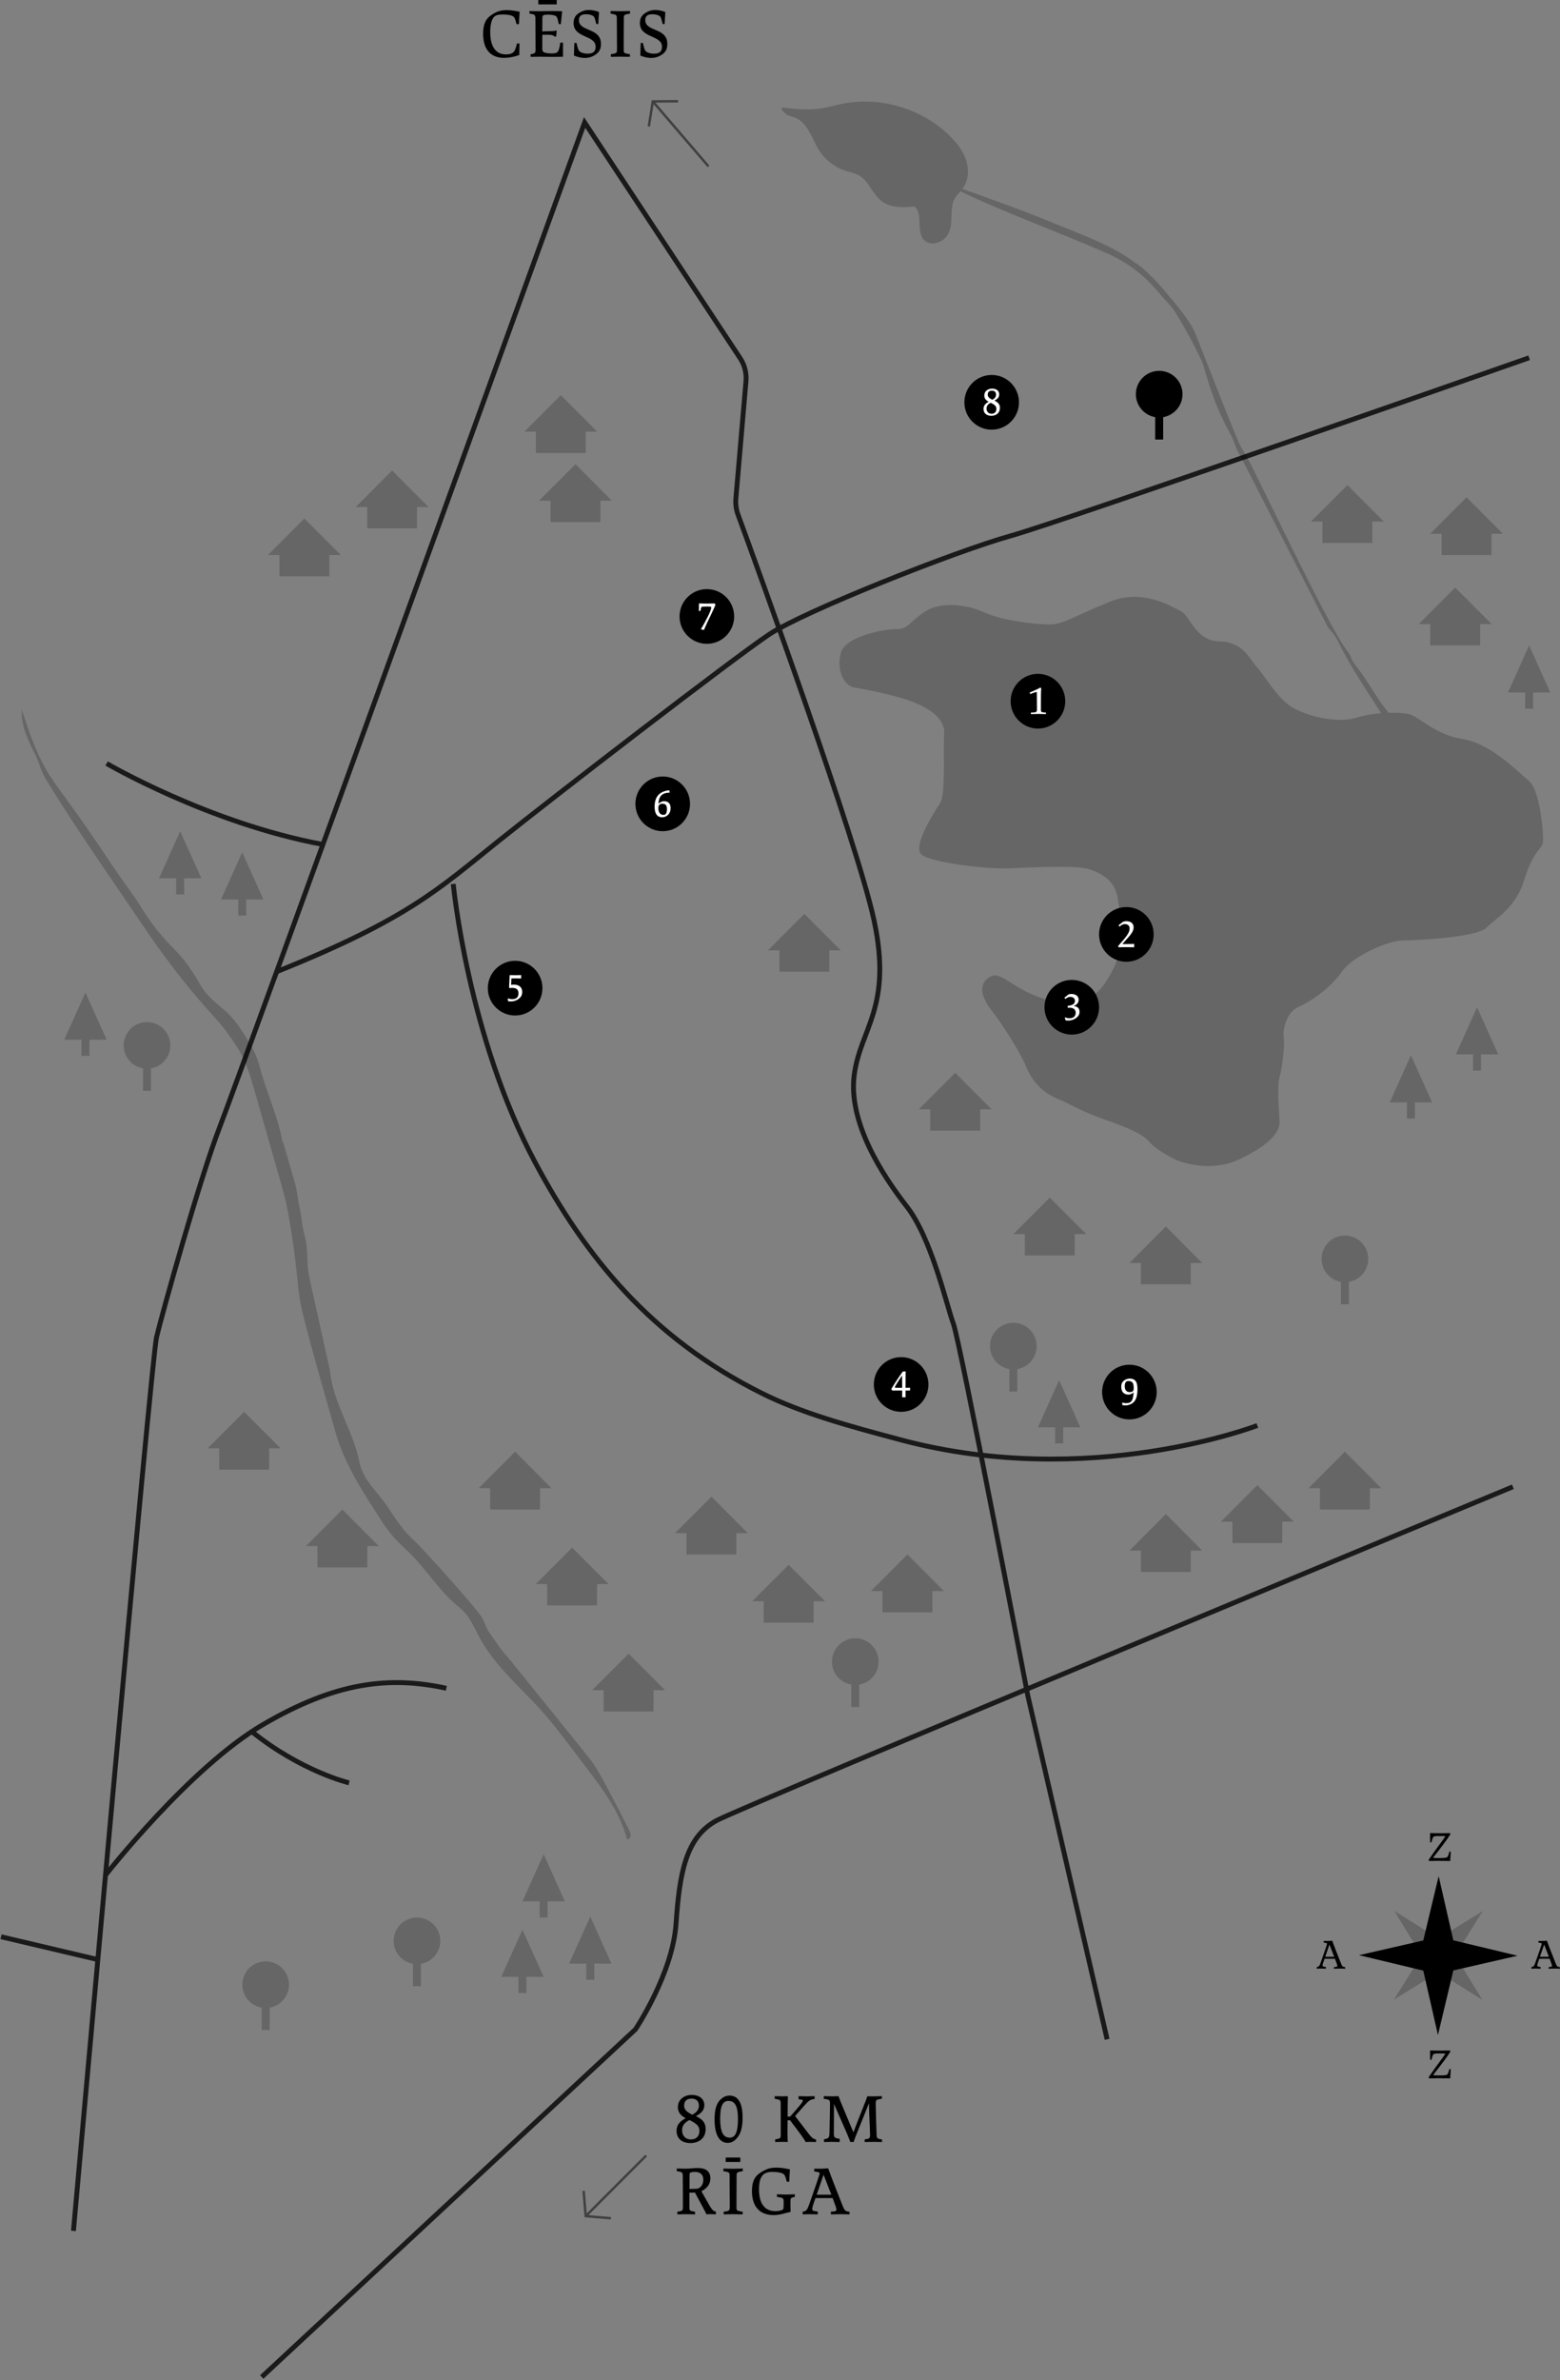 <svg width="640" height="976" viewBox="0 0 640 976" fill="none" xmlns="http://www.w3.org/2000/svg">
<rect x="0" y="0" width="640" height="976" fill="#808080" stroke="none"/>
<path opacity="0.2" d="M627.333 320.287C622.689 316.343 611.359 304.737 600.01 303.008C588.662 301.278 582.012 293.615 577.815 292.759C575.976 292.387 573.078 292.164 569.754 292.257C565.76 287.774 561.748 280.465 558.535 276.001C557.402 274.42 556.12 272.969 555.099 271.332C554.337 270.105 554.04 268.598 553.13 267.464C544.697 257.103 513.345 189.215 509.89 184.49L509.24 183.486C506.77 179.041 491.966 140.446 490.127 136.094C488.604 132.486 483.534 126.069 481.323 123.428C476.717 117.885 472.036 112.268 466.241 107.971V108.157C458.533 102.149 449.339 98.411 440.275 94.728C435.743 92.887 431.211 91.064 426.679 89.223C418.544 85.931 405.375 81.206 394.788 77.449C394.973 77.207 395.159 76.966 395.326 76.705C397.444 73.432 397.537 69.116 396.274 65.434C395.011 61.751 392.522 58.589 389.754 55.836C378.294 44.453 360.983 39.338 345.177 42.63C342.632 43.17 340.106 43.895 337.543 44.342C332.212 45.253 326.752 44.844 321.402 44.1C319.526 43.914 321.737 46.369 322.721 46.964C323.687 47.559 324.857 47.745 325.916 48.136C328.609 49.159 330.578 51.521 332.027 54.014C333.475 56.506 334.497 59.24 336.057 61.677C338.657 65.694 342.688 68.763 347.257 70.158C348.855 70.642 350.545 70.958 352.031 71.72C356.433 74.027 357.937 79.774 361.968 82.676C365.682 85.354 370.66 85.075 375.229 84.703C378.87 87.977 375.675 94.933 379.093 98.43C381.637 101.033 386.411 99.676 388.51 96.681C391.89 91.845 388.881 85.447 392.02 80.89C392.615 80.016 393.32 79.235 394.008 78.435C411.634 86.991 436.858 96.16 454.261 103.935C463.307 107.971 469.9 113.216 476.16 120.898C478.166 123.353 480.692 125.399 482.401 128.468C485.911 133.788 492.914 147.142 493.638 149.634C495.031 154.377 496.424 159.102 498.151 163.733C499.972 168.588 502.163 173.312 504.708 177.832C505.897 179.933 506.658 182.482 507.475 184.472C509.147 187.094 543.973 255.82 544.753 257.066C545.422 258.126 546.351 259.001 547.112 259.986C548.115 261.288 548.84 262.795 549.582 264.264C553.947 273.136 561.08 283.775 566.615 292.406C563.197 292.685 559.538 293.28 556.195 294.34C548.301 296.814 534.5 293.354 528.835 289.151C523.17 284.947 519.233 277.545 515.908 273.843C512.565 270.142 510.113 263.223 500.25 262.981C490.387 262.739 488.419 252.621 484.481 250.631C480.543 248.659 468.953 241.257 455.394 246.688C441.835 252.119 436.17 256.062 430.747 256.062C425.323 256.062 411.263 254.574 403.87 251.133C396.478 247.673 385.872 246.688 379.706 250.631C373.539 254.574 372.313 258.164 367.874 257.978C363.435 257.792 347.109 260.749 345.047 267.426C342.985 274.085 345.938 281.506 350.991 281.99C350.991 281.99 361.578 283.72 370.53 286.435C379.483 289.151 387.86 293.838 387.358 300.999C386.857 308.16 388.101 325.681 385.631 329.382C383.16 333.083 374.282 347.163 377.997 350.362C381.693 353.58 404.65 356.537 414.736 356.035C424.84 355.533 441.111 354.808 446.275 356.277C451.457 357.765 456.546 360.629 458.106 366.395C459.666 372.161 461.059 389.105 456.88 397.01C452.683 404.915 447.76 414.085 431.49 410.365C415.219 406.645 411.281 397.271 405.858 400.712C400.434 404.171 403.629 410.346 406.972 414.531C410.316 418.716 418.432 431.066 421.144 437.744C423.856 444.402 429.038 448.606 433.96 450.577C438.882 452.549 443.08 455.506 452.943 458.966C462.805 462.425 468.712 464.899 471.684 468.34C474.637 471.8 481.788 475.259 481.788 475.259C481.788 475.259 495.105 481.676 508.664 475.259C522.223 468.842 524.935 463.411 524.935 460.193C524.935 456.976 523.709 445.872 524.935 441.668C526.161 437.465 527.145 428.09 526.662 425.375C526.161 422.659 527.647 415.052 532.587 412.932C537.509 410.811 545.905 405.157 550.585 398.349C555.266 391.542 570.311 385.627 575.233 385.627C580.155 385.627 605.806 384.4 609.743 380.438C613.681 376.495 621.816 372.291 625.271 360.927C628.726 349.563 632.18 348.335 632.905 345.861C633.536 343.48 631.976 324.23 627.333 320.287Z" fill="black"/>
<path d="M406.842 176.176C413.028 176.176 418.042 171.155 418.042 164.961C418.042 158.766 413.028 153.745 406.842 153.745C400.657 153.745 395.642 158.766 395.642 164.961C395.642 171.155 400.657 176.176 406.842 176.176Z" fill="black"/>
<path d="M410.223 167.248C410.223 169.239 408.792 170.485 406.712 170.485C404.688 170.485 403.499 169.387 403.499 167.676C403.499 166.356 404.168 165.519 405.598 164.737C404.409 164.086 403.815 163.342 403.815 162.171C403.815 160.46 405.189 159.344 407.028 159.344C408.774 159.344 409.925 160.255 409.925 161.706C409.925 162.97 409.127 163.64 407.975 164.272C409.61 165.016 410.223 165.891 410.223 167.248ZM404.743 167.546C404.743 168.718 405.468 169.648 406.805 169.648C408.031 169.648 408.774 168.885 408.774 167.676C408.774 166.616 408.272 166.058 406.471 165.147C405.245 165.76 404.743 166.486 404.743 167.546ZM408.644 161.799C408.644 160.738 407.975 160.181 406.935 160.181C405.913 160.181 405.226 160.701 405.226 161.761C405.226 162.71 405.728 163.231 407.121 163.919C408.198 163.324 408.644 162.691 408.644 161.799Z" fill="white"/>
<path d="M425.825 298.73C432.01 298.73 437.025 293.708 437.025 287.514C437.025 281.32 432.01 276.298 425.825 276.298C419.639 276.298 414.625 281.32 414.625 287.514C414.625 293.708 419.639 298.73 425.825 298.73Z" fill="black"/>
<path d="M422.426 283.98C424.729 283.013 425.955 282.399 426.828 281.897L427.18 282.269C427.05 283.366 427.032 285.821 427.032 291.011C427.032 292.015 427.273 292.089 429.112 292.201L429.094 292.796C428.221 292.796 426.976 292.74 426.085 292.74C425.119 292.74 423.911 292.796 422.927 292.796L422.908 292.201C424.877 292.127 425.416 292.108 425.416 291.048C425.416 289.765 425.397 286.324 425.36 283.72C424.562 283.868 423.577 284.185 422.63 284.575L422.426 283.98Z" fill="white"/>
<path d="M289.994 263.985C296.18 263.985 301.194 258.964 301.194 252.77C301.194 246.576 296.18 241.554 289.994 241.554C283.808 241.554 278.794 246.576 278.794 252.77C278.794 258.964 283.808 263.985 289.994 263.985Z" fill="black"/>
<path d="M286.725 250.501C286.744 249.85 286.762 249.254 286.762 248.771C286.762 248.25 286.744 247.822 286.744 247.525L286.836 247.432C287.301 247.432 288.582 247.487 290.068 247.487C291.443 247.487 292.52 247.432 293.133 247.432L293.542 247.897C292.576 250.519 290.44 254.351 288.805 258.294L287.598 258.052L287.579 257.959C289.567 254.63 291.796 250.296 291.796 249.143C291.796 248.734 291.647 248.696 290.105 248.696C288.415 248.696 288.007 248.734 287.821 248.882C287.654 249.031 287.561 249.44 287.357 250.501H286.725Z" fill="white"/>
<path d="M271.884 340.821C278.07 340.821 283.084 335.799 283.084 329.605C283.084 323.411 278.07 318.389 271.884 318.389C265.699 318.389 260.684 323.411 260.684 329.605C260.684 335.799 265.699 340.821 271.884 340.821Z" fill="black"/>
<path d="M274.763 324.899L274.689 325.011C271.55 325.011 270.25 326.592 270.157 329.531C271.123 328.749 271.662 328.526 272.46 328.526C274.113 328.526 275.116 329.4 275.116 331.353C275.116 332.525 274.763 333.455 274.039 334.125C273.37 334.757 272.646 335.111 271.68 335.111C269.47 335.111 268.56 333.418 268.56 330.795C268.56 328.192 269.34 326.425 270.77 325.364C271.662 324.695 272.869 324.193 274.559 324.025L274.763 324.899ZM270.51 329.996C270.213 330.312 270.083 330.647 270.083 331.335C270.083 332.674 270.566 334.125 272.163 334.125C272.702 334.125 273.036 333.957 273.259 333.567C273.463 333.213 273.612 332.562 273.612 331.781C273.612 330.461 273.24 329.549 271.792 329.549C271.197 329.531 270.789 329.698 270.51 329.996Z" fill="white"/>
<path d="M211.334 416.391C217.519 416.391 222.534 411.37 222.534 405.176C222.534 398.981 217.519 393.96 211.334 393.96C205.148 393.96 200.133 398.981 200.133 405.176C200.133 411.37 205.148 416.391 211.334 416.391Z" fill="black"/>
<path d="M208.473 409.379C208.882 409.528 209.328 409.695 210.126 409.695C211.798 409.695 212.708 408.933 212.708 407.296C212.708 405.659 211.724 405.064 210.163 405.064C209.736 405.064 209.42 405.12 209.16 405.176L208.845 404.841C208.9 404.394 209.012 401.381 209.086 399.912L209.179 399.819C209.532 399.819 210.516 399.875 211.352 399.875C212.281 399.875 213.47 399.819 213.822 399.819C213.822 400.247 213.804 400.656 213.804 401.214C213.302 401.214 212.485 401.158 211.259 401.158C210.813 401.158 210.331 401.177 209.792 401.195C209.736 402.014 209.699 403.297 209.699 403.669C209.699 403.818 209.699 403.818 209.773 403.818C209.903 403.818 210.238 403.725 210.832 403.725C212.671 403.725 214.231 404.562 214.231 406.757C214.231 408.207 213.6 408.97 212.652 409.658C211.612 410.402 210.591 410.625 209.458 410.625C209.03 410.625 208.696 410.57 208.455 410.532L208.287 409.528L208.473 409.379Z" fill="white"/>
<path d="M439.699 424.222C445.885 424.222 450.899 419.2 450.899 413.006C450.899 406.812 445.885 401.79 439.699 401.79C433.514 401.79 428.499 406.812 428.499 413.006C428.499 419.2 433.514 424.222 439.699 424.222Z" fill="black"/>
<path d="M436.987 417.135C437.508 417.358 437.935 417.507 438.733 417.507C440.331 417.507 441.297 416.782 441.297 415.275C441.297 413.862 440.405 413.192 438.715 413.192C438.418 413.192 438.176 413.248 438.065 413.248L438.009 412.411C439.978 412.262 440.999 411.63 440.999 410.383C440.999 409.323 440.201 408.747 439.049 408.747C438.473 408.747 438.065 408.896 437.043 409.602L436.69 409.063L438.362 407.742C438.659 407.612 439.105 407.556 439.532 407.556C441.241 407.556 442.523 408.375 442.523 409.919C442.523 411.127 441.798 411.964 440.479 412.485C442.058 412.653 442.894 413.508 442.894 414.885C442.894 416.131 442.188 416.931 441.297 417.544C440.294 418.214 439.309 418.456 438.195 418.456C437.805 418.456 437.433 418.419 437.173 418.381L436.839 417.321L436.987 417.135Z" fill="white"/>
<path d="M369.694 578.897C375.88 578.897 380.895 573.875 380.895 567.681C380.895 561.487 375.88 556.465 369.694 556.465C363.509 556.465 358.494 561.487 358.494 567.681C358.494 573.875 363.509 578.897 369.694 578.897Z" fill="black"/>
<path d="M370.122 572.908V570.155C367.967 570.155 366.871 570.155 366.11 570.192L365.645 569.578C366.723 567.737 367.911 565.858 370.363 562.38L371.477 562.324L371.57 562.417C371.533 562.789 371.515 563.478 371.515 569.057C372.22 569.057 372.889 569.002 373.372 569.002C373.372 569.411 373.335 569.857 373.335 570.173C373.075 570.173 372.703 570.155 371.515 570.155V572.908H370.122ZM370.084 563.998C368.729 565.951 367.113 568.499 367.113 568.834C367.113 568.983 367.261 569.039 367.558 569.039H370.122L370.084 563.998Z" fill="white"/>
<path d="M463.344 582.003C469.529 582.003 474.544 576.981 474.544 570.787C474.544 564.593 469.529 559.572 463.344 559.572C457.158 559.572 452.144 564.593 452.144 570.787C452.144 576.981 457.158 582.003 463.344 582.003Z" fill="black"/>
<path d="M460.372 575.158L460.465 575.084C461.022 575.233 461.226 575.344 461.932 575.344C464.273 575.344 464.848 574.191 465.071 570.917C464.347 571.587 463.697 571.829 462.898 571.829C460.985 571.829 460.001 570.583 460.001 568.63C460.001 567.309 460.409 566.64 461.152 566.082C461.821 565.561 462.582 565.245 463.511 565.245C464.477 565.245 465.294 565.561 465.814 566.174C466.39 566.863 466.65 567.886 466.65 569.522C466.65 572.629 466 574.433 464.44 575.456C463.678 575.939 462.787 576.256 461.561 576.256C461.115 576.256 460.781 576.2 460.484 576.144L460.372 575.158ZM464.848 570.322C464.997 570.099 465.108 569.894 465.108 569.188C465.108 568.183 464.997 567.365 464.607 566.881C464.254 566.435 463.66 566.268 462.972 566.268C462.415 566.268 462.118 566.379 461.877 566.677C461.561 567.03 461.431 567.644 461.431 568.351C461.431 569.801 462.007 570.806 463.492 570.806C464.105 570.806 464.607 570.657 464.848 570.322Z" fill="white"/>
<path d="M462.099 394.351C468.285 394.351 473.3 389.329 473.3 383.135C473.3 376.941 468.285 371.919 462.099 371.919C455.914 371.919 450.899 376.941 450.899 383.135C450.899 389.329 455.914 394.351 462.099 394.351Z" fill="black"/>
<path d="M465.313 387.19C465.313 387.469 465.294 387.859 465.294 388.417C464.941 388.417 463.511 388.361 461.747 388.361C460.409 388.361 459.313 388.417 458.905 388.417L458.7 387.915C461.802 384.4 463.437 382.577 463.437 380.754C463.437 379.434 462.564 378.913 461.449 378.913C460.799 378.913 460.335 379.08 459.258 379.954L458.905 379.396L460.632 378.02C461.096 377.834 461.486 377.722 462.099 377.722C463.678 377.722 465.071 378.411 465.071 380.233C465.071 382.447 462.991 384.102 460.446 387.097C460.799 387.115 461.115 387.115 461.449 387.115C463.01 387.115 464.718 387.022 465.313 387.022V387.19Z" fill="white"/>
<g opacity="0.8">
<path d="M0.427 794.132L40.138 803.488" stroke="black" stroke-width="2" stroke-miterlimit="10"/>
<path d="M43.277 768.874C43.277 768.874 77.713 724.848 107.691 707.253C137.688 689.658 159.717 687.147 183.101 692.243" stroke="black" stroke-width="2" stroke-miterlimit="10"/>
<path d="M143.205 731.024C143.205 731.024 123.702 726.411 103.308 710.006" stroke="black" stroke-width="2" stroke-miterlimit="10"/>
<path d="M107.376 974.642L260.684 832.113C260.684 832.113 275.915 809.421 277.345 788.85C278.757 768.279 281.246 753.046 294.34 746.294C307.435 739.542 620.665 609.623 620.665 609.623" stroke="black" stroke-width="2" stroke-miterlimit="10"/>
<path d="M454.206 836.186L421.646 695.182C421.646 695.182 393.97 550.514 391.129 542.776C388.287 535.039 382.176 507.734 371.998 494.696C361.819 481.658 347.982 460.063 350.433 440.906C352.866 421.748 366.295 413.192 358.569 377.332C351.548 344.782 310.332 231.659 302.791 211.051C302.011 208.912 301.714 206.624 301.9 204.355L306.042 156.312C306.32 152.982 305.485 149.653 303.646 146.882L239.844 50.219C239.844 50.219 98.646 440.124 90.251 461.83C81.855 483.536 66.513 538.684 64.228 548.244C62.074 557.265 30.127 914.733 30.127 914.733" stroke="black" stroke-width="2" stroke-miterlimit="10"/>
<path d="M43.742 313.051C43.742 313.051 85.644 337.547 132.469 346.252" stroke="black" stroke-width="2" stroke-miterlimit="10"/>
<path d="M627.333 146.696C627.333 146.696 437.322 213.357 414.625 219.718C391.927 226.061 329.723 250.668 315.459 260.191C301.194 269.714 227.474 326.462 203.7 345.508C179.925 364.554 166.998 376.997 113.505 398.424" stroke="black" stroke-width="2" stroke-miterlimit="10"/>
<path d="M515.834 584.495C515.834 584.495 447.185 611.037 369.713 590.429C347.61 584.551 328.925 579.455 312.468 571.234C266.572 548.337 239.993 514.784 219.636 476.803C191.942 425.133 185.943 362.452 185.943 362.452" stroke="black" stroke-width="2" stroke-miterlimit="10"/>
</g>
<g opacity="0.2">
<path d="M493.229 635.793L478.296 620.82L463.344 635.793H468.062V644.535H488.53V635.793H493.229Z" fill="black"/>
<path d="M530.786 623.927L515.834 608.954L500.882 623.927H505.599V632.687H526.068V623.927H530.786Z" fill="black"/>
<path d="M566.707 610.219L551.756 595.246L536.804 610.219H541.521V618.96H561.99V610.219H566.707Z" fill="black"/>
</g>
<g opacity="0.2">
<path d="M567.729 213.859L552.777 198.905L537.825 213.859H542.543V222.62H563.011V213.859H567.729Z" fill="black"/>
<path d="M616.615 218.863L601.663 203.89L586.712 218.863H591.429V227.604H611.898V218.863H616.615Z" fill="black"/>
<path d="M611.953 255.876L597.002 240.922L582.068 255.876H586.767V264.636H607.236V255.876H611.953Z" fill="black"/>
<path d="M636.025 283.961L627.333 264.636L618.64 283.961H625.698V290.583H628.967V283.961H636.025Z" fill="black"/>
</g>
<g opacity="0.2">
<path d="M245.027 176.995L230.075 162.022L215.123 176.995H219.84V185.736H240.309V176.995H245.027Z" fill="black"/>
<path d="M251.026 205.303L236.092 190.331L221.141 205.303H225.858V214.045H246.327V205.303H251.026Z" fill="black"/>
<path d="M175.82 207.889L160.868 192.916L145.916 207.889H150.634V216.631H171.103V207.889H175.82Z" fill="black"/>
<path d="M139.824 227.586L124.872 212.613L109.92 227.586H114.638V236.346H135.106V227.586H139.824Z" fill="black"/>
<path d="M82.617 360.146L73.924 340.821L65.231 360.146H72.29V366.767H75.558V360.146H82.617Z" fill="black"/>
<path d="M108.063 368.795L99.37 349.47L90.678 368.795H97.736V375.416H101.005V368.795H108.063Z" fill="black"/>
<path d="M43.742 426.305L35.049 406.98L26.356 426.305H33.414V432.945H36.683V426.305H43.742Z" fill="black"/>
<path d="M69.875 428.667C69.875 423.385 65.603 419.088 60.309 419.088C55.016 419.088 50.744 423.366 50.744 428.667C50.744 433.391 54.18 437.297 58.675 438.078V447.267H61.944V438.078C66.457 437.297 69.875 433.391 69.875 428.667Z" fill="black"/>
</g>
<path opacity="0.2" d="M306.803 628.651L291.851 613.678L276.918 628.651H281.617V637.393H302.085V628.651H306.803Z" fill="black"/>
<path opacity="0.2" d="M338.49 656.569L323.538 641.615L308.586 656.569H313.304V665.329H333.772V656.569H338.49Z" fill="black"/>
<path opacity="0.2" d="M387.228 652.365L372.276 637.393L357.324 652.365H362.042V661.126H382.51V652.365H387.228Z" fill="black"/>
<path opacity="0.2" d="M249.67 649.52L234.718 634.566L219.785 649.52H224.484V658.28H244.952V649.52H249.67Z" fill="black"/>
<path opacity="0.2" d="M272.85 693.024L257.898 678.052L242.946 693.024H247.664V701.766H268.132V693.024H272.85Z" fill="black"/>
<path opacity="0.2" d="M226.267 610.219L211.315 595.246L196.382 610.219H201.081V618.96H221.568V610.219H226.267Z" fill="black"/>
<path opacity="0.2" d="M155.408 633.933L140.456 618.96L125.522 633.933H130.221V642.675H150.708V633.933H155.408Z" fill="black"/>
<path opacity="0.2" d="M115.121 593.851L100.169 578.897L85.217 593.851H89.935V602.611H110.403V593.851H115.121Z" fill="black"/>
<path opacity="0.2" d="M231.728 779.625L223.035 760.299L214.343 779.625H221.401V786.246H224.67V779.625H231.728Z" fill="black"/>
<path opacity="0.2" d="M223.035 810.574L214.342 791.249L205.65 810.574H212.708V817.196H215.977V810.574H223.035Z" fill="black"/>
<path opacity="0.2" d="M250.859 805.143L242.166 785.837L233.474 805.143H240.532V811.783H243.801V805.143H250.859Z" fill="black"/>
<path opacity="0.2" d="M118.557 813.792C118.557 808.51 114.285 804.213 108.991 804.213C103.698 804.213 99.426 808.491 99.426 813.792C99.426 818.516 102.862 822.422 107.357 823.204V832.392H110.626V823.204C115.121 822.422 118.557 818.516 118.557 813.792Z" fill="black"/>
<path opacity="0.2" d="M180.631 795.825C180.631 790.543 176.359 786.246 171.065 786.246C165.772 786.246 161.5 790.524 161.5 795.825C161.5 800.549 164.936 804.455 169.431 805.236V814.425H172.7V805.236C177.195 804.455 180.631 800.549 180.631 795.825Z" fill="black"/>
<path opacity="0.2" d="M360.445 681.325C360.445 676.043 356.173 671.746 350.879 671.746C345.585 671.746 341.313 676.024 341.313 681.325C341.313 686.049 344.75 689.955 349.245 690.737V699.925H352.514V690.737C357.027 689.955 360.445 686.049 360.445 681.325Z" fill="black"/>
<g opacity="0.2">
<path d="M493.229 517.871L478.296 502.898L463.344 517.871H468.062V526.613H488.53V517.871H493.229Z" fill="black"/>
<path d="M445.624 506.004L430.672 491.05L415.72 506.004H420.438V514.765H440.907V506.004H445.624Z" fill="black"/>
<path d="M406.842 454.855L391.909 439.883L376.957 454.855H381.656V463.616H402.143V454.855H406.842Z" fill="black"/>
<path d="M344.935 389.682L330.002 374.709L315.05 389.682H319.749V398.424H340.236V389.682H344.935Z" fill="black"/>
<path d="M587.529 452.01L578.836 432.685L570.144 452.01H577.202V458.65H580.471V452.01H587.529Z" fill="black"/>
<path d="M614.665 432.331L605.973 413.006L597.28 432.331H604.338V438.971H607.607V432.331H614.665Z" fill="black"/>
<path d="M443.21 585.239L434.517 565.914L425.825 585.239H432.883V591.861H436.152V585.239H443.21Z" fill="black"/>
<path d="M425.286 551.964C425.286 546.682 421.014 542.385 415.72 542.385C410.427 542.385 406.155 546.663 406.155 551.964C406.155 556.689 409.591 560.595 414.086 561.376V570.564H417.355V561.376C421.85 560.595 425.286 556.689 425.286 551.964Z" fill="black"/>
<path d="M561.321 516.197C561.321 510.915 557.049 506.618 551.755 506.618C546.462 506.618 542.19 510.896 542.19 516.197C542.19 520.921 545.626 524.827 550.121 525.609V534.797H553.39V525.609C557.885 524.827 561.321 520.921 561.321 516.197Z" fill="black"/>
</g>
<path d="M485.131 161.631C485.131 156.349 480.859 152.052 475.566 152.052C470.272 152.052 466 156.33 466 161.631C466 166.356 469.436 170.262 473.931 171.043V180.231H477.2V171.043C481.695 170.262 485.131 166.356 485.131 161.631Z" fill="black"/>
<path d="M213.117 17.856C213.079 19.585 213.042 21.297 213.042 22.561C210.962 23.305 208.733 23.733 206.82 23.733C201.006 23.733 198.202 19.92 198.202 13.894C198.202 9.579 199.428 7.589 201.749 6.045C203.551 4.873 205.186 4.148 207.804 4.148C209.773 4.148 211.668 4.501 213.191 4.836C213.117 6.064 212.968 7.868 212.894 9.895H211.891C211.501 8.202 211.203 7.272 210.665 6.826C209.996 6.268 208.213 5.933 206.356 5.933C204.275 5.933 203.142 6.212 202.362 7.328C201.527 8.519 201.118 10.639 201.118 13.094C201.118 18.748 203.142 22.301 207.507 22.301C208.733 22.301 210.015 22.115 210.776 21.241C211.278 20.683 211.575 19.902 212.132 17.8L213.117 17.856Z" fill="black"/>
<path d="M229.239 9.876C228.904 8.258 228.626 7.124 228.236 6.733C227.771 6.287 226.453 6.008 224.855 6.008C223.611 6.008 223.072 6.138 222.794 6.361C222.608 6.528 222.515 6.863 222.515 7.644L222.478 12.908C223.369 12.89 223.778 12.797 224.372 12.797C226.657 12.797 227.511 12.722 228.236 12.518L228.403 12.685C228.347 12.983 228.236 14.08 228.18 14.991H227.567C226.991 14.433 226.397 14.247 224.707 14.247H222.515C222.478 14.935 222.478 15.773 222.478 16.591V19.344C222.478 20.739 222.552 20.962 222.886 21.241C223.332 21.631 224.465 21.91 226.248 21.91C228.886 21.91 229.313 21.445 229.852 17.465L230.985 17.521C230.966 18.377 230.966 19.195 230.966 19.939C230.966 21.39 230.985 22.524 230.985 23.25C230.093 23.287 228.514 23.324 227.066 23.324C224.614 23.324 222.626 23.25 221.233 23.25C219.766 23.25 218.392 23.324 217.686 23.324L217.649 22.264C219.45 21.929 219.729 21.817 219.729 20.236C219.729 17.149 219.655 9.281 219.655 7.496C219.636 5.989 219.246 5.878 217.24 5.599L217.203 4.52C218.206 4.52 219.395 4.594 220.973 4.594C222.979 4.594 224.41 4.52 226.676 4.52C228.069 4.52 229.685 4.576 230.446 4.594L230.613 4.762C230.502 5.822 230.279 7.737 230.112 9.876H229.239ZM220.843 0H228.403V1.804H220.843V0Z" fill="black"/>
<path d="M244.618 9.839C244.321 8.537 244.061 7.365 243.671 6.863C243.225 6.305 241.925 5.84 240.42 5.84C238.396 5.84 237.504 6.64 237.504 8.258C237.504 13.15 246.55 11.197 246.55 18.023C246.55 20.422 245.584 21.669 243.856 22.692C242.63 23.417 241.497 23.752 239.937 23.752C238.247 23.752 236.743 23.305 235.461 22.785C235.535 21.111 235.591 19.065 235.628 17.614H236.538C236.873 19.288 237.207 20.404 237.597 20.887C238.043 21.445 239.343 22.003 241.089 22.003C243.392 22.003 244.358 21.055 244.358 19.139C244.358 14.322 235.312 15.698 235.312 9.486C235.312 7.179 236.334 5.989 237.987 5.059C239.101 4.427 240.16 4.092 241.59 4.092C243.039 4.092 244.506 4.427 245.751 4.948C245.639 6.473 245.528 8.37 245.472 9.839H244.618Z" fill="black"/>
<path d="M258.455 5.599C256.004 5.933 255.929 6.175 255.929 7.458C255.892 9.263 255.874 18.897 255.874 20.385C255.874 21.836 256.041 21.836 258.437 22.245L258.4 23.305C257.062 23.305 255.725 23.231 254.481 23.231C253.181 23.231 251.955 23.305 250.617 23.305L250.599 22.245C253.013 21.855 253.125 21.799 253.125 20.106C253.125 18.135 253.069 9.114 253.051 7.458C253.032 6.212 253.069 6.008 250.524 5.599L250.487 4.52C251.825 4.52 253.385 4.594 254.481 4.594C255.595 4.594 257.211 4.52 258.474 4.52L258.455 5.599Z" fill="black"/>
<path d="M271.847 9.839C271.531 8.537 271.29 7.365 270.9 6.863C270.454 6.305 269.154 5.84 267.649 5.84C265.625 5.84 264.733 6.64 264.733 8.258C264.733 13.15 273.779 11.197 273.779 18.023C273.779 20.422 272.813 21.669 271.086 22.692C269.86 23.417 268.727 23.752 267.167 23.752C265.476 23.752 263.972 23.305 262.69 22.785C262.765 21.111 262.82 19.065 262.857 17.614H263.768C264.102 19.288 264.436 20.404 264.826 20.887C265.272 21.445 266.572 22.003 268.318 22.003C270.621 22.003 271.587 21.055 271.587 19.139C271.587 14.322 262.523 15.698 262.523 9.486C262.523 7.179 263.545 5.989 265.198 5.059C266.312 4.427 267.371 4.092 268.801 4.092C270.231 4.092 271.717 4.427 272.962 4.948C272.85 6.473 272.739 8.37 272.683 9.839H271.847Z" fill="black"/>
<path d="M289.492 872.995C289.492 876.529 286.966 878.724 283.27 878.724C279.685 878.724 277.568 876.771 277.568 873.739C277.568 871.395 278.738 869.926 281.283 868.531C279.165 867.396 278.107 866.057 278.107 863.993C278.107 860.961 280.558 858.989 283.809 858.989C286.892 858.989 288.954 860.608 288.954 863.156C288.954 865.388 287.542 866.578 285.518 867.694C288.452 869.033 289.492 870.596 289.492 872.995ZM279.834 873.516C279.834 875.599 281.116 877.236 283.474 877.236C285.648 877.236 286.948 875.878 286.948 873.757C286.948 871.86 286.056 870.893 282.862 869.275C280.726 870.354 279.834 871.656 279.834 873.516ZM286.725 863.36C286.725 861.463 285.536 860.496 283.697 860.496C281.896 860.496 280.67 861.407 280.67 863.286C280.67 864.96 281.561 865.871 284.032 867.099C285.945 866.039 286.725 864.923 286.725 863.36Z" fill="black"/>
<path d="M302.327 876.696C301.268 877.887 300.154 878.649 298.575 878.649C294.637 878.649 293.151 874.371 293.151 869.089C293.151 865.332 293.783 862.616 295.566 860.887C296.588 859.919 297.739 859.25 299.281 859.25C302.977 859.25 304.649 862.561 304.649 868.159C304.667 871.898 304.054 874.762 302.327 876.696ZM298.891 861.445C296.532 861.445 295.455 863.397 295.455 868.736C295.455 873.851 296.569 876.492 299.337 876.492C301.231 876.492 302.754 875.208 302.754 868.736C302.754 863.751 301.584 861.445 298.891 861.445Z" fill="black"/>
<path d="M323.111 869.405C323.074 871.302 323.074 873.627 323.074 875.301C323.074 876.547 323.185 877.552 323.185 878.277C322.74 878.277 321.885 878.221 321.272 878.221C319.935 878.221 318.858 878.296 318.022 878.296L318.003 877.236C320.251 876.845 320.307 876.659 320.307 875.376C320.307 873.404 320.288 864.551 320.288 862.468C320.288 860.961 319.954 860.942 317.836 860.57L317.818 859.492C318.672 859.492 320.065 859.566 321.068 859.566C321.755 859.566 322.628 859.51 323.074 859.51L323.241 859.678C323.167 860.756 323.167 861.872 323.13 867.861L324.151 867.88C327.903 863.621 329.352 861.947 329.352 861.352C329.352 860.942 328.888 860.849 327.625 860.775L327.606 859.492C328.293 859.492 329.742 859.566 331.024 859.566C332.361 859.566 333.475 859.492 334.218 859.492L334.2 860.626C331.841 861.035 332.138 860.868 326.194 867.638C328.033 870.038 329.891 872.456 330.894 873.795C332.807 876.306 333.401 876.994 334.813 877.273L334.794 878.296C334.181 878.296 333.122 878.221 332.231 878.221C331.562 878.221 330.894 878.296 330.504 878.296C329.816 876.882 328.553 875.208 324.096 869.349L323.111 869.405Z" fill="black"/>
<path d="M361.782 860.552C359.423 860.905 359.274 860.905 359.274 862.728C359.274 864.737 359.497 871.73 359.627 875.246C359.683 876.771 359.813 876.882 361.856 877.273L361.838 878.296C360.983 878.296 359.665 878.221 358.346 878.221C357.101 878.221 355.708 878.296 354.742 878.296L354.705 877.236C356.618 876.957 356.953 876.789 356.953 875.376C356.953 873.702 356.507 866.225 356.507 862.393C351.083 875.766 350.675 876.826 350.21 878.296L348.817 878.24C347.982 875.952 347.684 875.208 342.149 862.672C342.149 865.146 342.094 872.344 342.094 874.762C342.094 876.622 342.502 876.659 344.508 876.994L344.471 878.296C343.728 878.296 342.224 878.221 341.091 878.221C340.013 878.221 338.843 878.296 338.063 878.296L338.045 877.18C339.79 876.826 340.236 876.733 340.292 874.706C340.348 872.456 340.515 864.532 340.515 862.933C340.515 860.924 340.366 860.924 337.952 860.57V859.492C338.787 859.492 340.533 859.566 341.704 859.566C342.558 859.566 343.45 859.51 344.007 859.492C344.75 861.742 348.26 869.777 350.118 874.316C353.257 866.02 355.207 861.519 355.82 859.547C356.321 859.547 357.343 859.566 358.049 859.566C359.46 859.566 361.095 859.492 361.819 859.492L361.782 860.552Z" fill="black"/>
<path d="M277.642 889.158C278.608 889.158 280.057 889.232 281.469 889.232C282.75 889.232 284.663 888.953 286.019 888.953C287.709 888.953 288.805 889.177 289.604 889.642C290.737 890.311 291.443 891.483 291.443 893.138C291.443 895.649 289.994 897.342 287.747 898.477C292 905.842 291.889 906.344 293.727 906.884L293.69 907.944C293.244 907.944 292.13 907.869 291.35 907.869C290.718 907.869 290.235 907.944 289.827 907.944C289.381 906.939 288.267 904.875 285.109 899.016L282.824 899.072V905.005C282.824 906.474 282.992 906.53 285.165 906.902V907.962C284.329 907.962 282.769 907.888 281.45 907.888C280.131 907.888 278.831 907.962 277.902 907.962L277.865 906.902C279.983 906.549 280.168 906.493 280.168 904.986C280.168 903.368 280.15 894.719 280.113 892.246C280.113 890.683 279.778 890.572 277.661 890.237L277.642 889.158ZM285.425 897.472C286.223 897.454 286.762 897.305 287.319 896.784C288.099 896.059 288.545 894.98 288.545 893.752C288.545 891.576 287.189 890.534 284.96 890.534C284.329 890.534 283.735 890.646 283.4 890.758C282.954 890.925 282.899 891.204 282.899 891.985L282.88 897.547C283.289 897.528 284.868 897.509 285.425 897.472Z" fill="black"/>
<path d="M304.723 890.256C302.271 890.59 302.197 890.832 302.197 892.115C302.178 893.92 302.141 903.554 302.141 905.042C302.141 906.493 302.308 906.493 304.704 906.902L304.686 907.962C303.349 907.962 302.011 907.888 300.767 907.888C299.467 907.888 298.241 907.962 296.903 907.962L296.866 906.902C299.281 906.512 299.392 906.456 299.392 904.763C299.392 902.792 299.337 893.771 299.318 892.115C299.318 890.869 299.337 890.665 296.792 890.256L296.773 889.177C298.111 889.177 299.652 889.251 300.767 889.251C301.881 889.251 303.497 889.177 304.76 889.177L304.723 890.256ZM297.721 884.657H303.72V886.461H297.721V884.657Z" fill="black"/>
<path d="M318.728 899.723C319.619 899.723 320.975 899.834 322.61 899.834C324.114 899.834 325.359 899.723 326.083 899.723L326.064 900.801C324.393 901.155 324.281 901.155 324.281 902.996C324.281 904.614 324.3 906.047 324.356 906.809L324.188 906.977C322.071 907.423 319.972 908.26 317.409 908.26C311.298 908.26 308.494 904.317 308.494 898.421C308.494 894.533 309.552 892.357 312.134 890.739C314.14 889.493 315.682 888.786 318.412 888.786C320.362 888.786 322.35 889.121 324.077 889.53C324.003 890.813 323.854 892.227 323.798 894.571H322.777C322.443 893.231 322.145 892.041 321.551 891.502C320.827 890.888 318.876 890.534 316.963 890.534C315.05 890.534 313.769 890.925 312.858 891.948C311.8 893.138 311.391 895.091 311.391 897.733C311.391 903.275 313.564 906.642 318.078 906.642C319.601 906.642 321.049 906.251 321.31 905.842C321.495 905.563 321.495 904.596 321.495 903.052C321.495 901.136 321.384 901.248 318.746 900.764L318.728 899.723Z" fill="black"/>
<path d="M348.502 907.962C347.48 907.962 346.366 907.888 345.01 907.888C343.394 907.888 341.871 907.962 340.868 907.962V906.884C342.725 906.772 343.152 906.605 343.152 905.991C343.152 905.433 342.874 904.707 341.574 901.266H334.571C333.568 903.963 333.215 905.21 333.215 905.768C333.215 906.456 333.624 906.605 335.519 906.828L335.481 907.962C334.534 907.962 333.197 907.888 331.989 907.888C330.931 907.888 329.928 907.962 329.296 907.962V906.884C330.912 906.549 331.154 906.27 332.231 903.164C334.2 897.509 336.28 891.613 336.28 891.148C336.28 890.758 335.946 890.646 334.033 890.348V889.232C334.608 889.251 335.147 889.251 335.611 889.251C337.617 889.251 338.918 889.139 339.605 889.065L339.828 889.232C340.608 891.576 343.097 897.807 345.381 903.647C346.496 906.549 346.681 906.66 348.539 906.921L348.502 907.962ZM341.054 899.89L337.877 891.688L335.054 899.89H341.054Z" fill="black"/>
<path d="M586.711 755.408C586.711 754.273 586.693 753.157 586.693 751.725L586.786 751.632C587.25 751.632 588.755 751.688 590.853 751.688C592.618 751.688 594.178 751.632 594.847 751.632L595.033 752.097C592.376 756.319 588.012 761.415 588.012 761.713C588.012 761.825 588.606 761.862 589.962 761.862C592.544 761.862 593.342 761.769 593.677 761.527C594.011 761.285 594.271 760.578 594.642 759.183L595.181 759.276C595.088 760.597 595.014 762.178 594.958 763.052C593.194 763.052 591.745 762.996 589.869 762.996C588.383 762.996 586.953 763.052 586.303 763.052L586.08 762.624C589.275 757.863 592.934 753.306 592.934 752.934C592.934 752.841 592.079 752.822 590.779 752.822C588.903 752.822 588.327 752.841 588.012 753.232C587.752 753.548 587.659 753.957 587.25 755.445L586.711 755.408Z" fill="black"/>
<path d="M586.711 844.537C586.711 843.403 586.693 842.287 586.693 840.855L586.786 840.762C587.25 840.762 588.755 840.818 590.853 840.818C592.618 840.818 594.178 840.762 594.847 840.762L595.033 841.227C592.376 845.449 588.012 850.545 588.012 850.843C588.012 850.954 588.606 850.992 589.962 850.992C592.544 850.992 593.342 850.899 593.677 850.657C594.011 850.415 594.271 849.708 594.642 848.332L595.181 848.425C595.088 849.745 595.014 851.326 594.958 852.201C593.194 852.201 591.745 852.145 589.869 852.145C588.383 852.145 586.953 852.201 586.303 852.201L586.08 851.773C589.275 847.011 592.934 842.454 592.934 842.082C592.934 841.989 592.079 841.971 590.779 841.971C588.903 841.971 588.327 841.989 588.012 842.38C587.752 842.696 587.659 843.105 587.25 844.593L586.711 844.537Z" fill="black"/>
<path d="M639.963 807.226C639.331 807.226 638.663 807.171 637.827 807.171C636.842 807.171 635.914 807.226 635.319 807.226V806.575C636.452 806.501 636.712 806.408 636.712 806.036C636.712 805.701 636.545 805.255 635.746 803.153H631.493C630.88 804.79 630.657 805.552 630.657 805.887C630.657 806.315 630.917 806.389 632.05 806.538L632.032 807.226C631.456 807.226 630.639 807.171 629.896 807.171C629.246 807.171 628.651 807.226 628.261 807.226V806.575C629.246 806.371 629.394 806.203 630.044 804.306C631.252 800.865 632.515 797.294 632.515 796.997C632.515 796.755 632.31 796.699 631.14 796.513V795.843C631.493 795.862 631.809 795.862 632.106 795.862C633.313 795.862 634.112 795.788 634.539 795.75L634.669 795.843C635.134 797.257 636.657 801.051 638.05 804.604C638.718 806.371 638.848 806.427 639.981 806.594L639.963 807.226ZM635.431 802.316L633.499 797.331L631.772 802.316H635.431Z" fill="black"/>
<path d="M551.885 807.226C551.254 807.226 550.585 807.171 549.749 807.171C548.765 807.171 547.836 807.226 547.242 807.226V806.575C548.375 806.501 548.635 806.408 548.635 806.036C548.635 805.701 548.468 805.255 547.669 803.153H543.416C542.803 804.79 542.58 805.552 542.58 805.887C542.58 806.315 542.84 806.389 543.973 806.538L543.954 807.226C543.379 807.226 542.561 807.171 541.818 807.171C541.168 807.171 540.574 807.226 540.184 807.226V806.575C541.168 806.371 541.317 806.203 541.967 804.306C543.174 800.865 544.437 797.294 544.437 796.997C544.437 796.755 544.233 796.699 543.063 796.513V795.843C543.416 795.862 543.731 795.862 544.029 795.862C545.236 795.862 546.035 795.788 546.462 795.75L546.592 795.843C547.056 797.257 548.579 801.051 549.972 804.604C550.641 806.371 550.771 806.427 551.904 806.594L551.885 807.226ZM547.353 802.316L545.422 797.331L543.694 802.316H547.353Z" fill="black"/>
<path d="M590.073 808.677L608.183 820.042L596.964 801.74L608.313 783.605L590.092 794.839L571.982 783.475L583.201 801.777L571.852 819.911L590.073 808.677Z" fill="black" fill-opacity="0.2"/>
<path d="M596.24 807.933L622.596 801.907L596.24 795.602L590.222 769.264L583.907 795.657L557.55 801.684L583.907 808.008L589.925 834.419L596.24 807.933Z" fill="black"/>
<g opacity="0.5">
<path d="M267.817 41.589L290.663 68.224" stroke="black" stroke-miterlimit="10"/>
<path d="M266.182 51.856L267.817 41.589L278.181 41.514" stroke="black" stroke-miterlimit="10"/>
</g>
<g opacity="0.5">
<path d="M240.29 908.688L265.086 883.857" stroke="black" stroke-miterlimit="10"/>
<path d="M250.636 909.543L240.29 908.688L239.436 898.328" stroke="black" stroke-miterlimit="10"/>
</g>
<path opacity="0.2" d="M116.124 468.266C117.591 473.325 119.077 478.403 120.544 483.462C121.417 486.438 121.733 487.721 122.402 492.78C123.368 497.244 123.591 498.434 123.925 501.373C124.259 504.386 125.299 507.269 125.727 510.282C126.154 513.296 125.968 516.346 126.247 519.378C126.47 521.889 127.027 524.362 127.565 526.836C128.68 531.821 129.776 536.787 130.89 541.772C132.395 548.523 133.899 555.257 135.385 562.008C136.629 575.344 144.988 586.709 147.551 599.859C148.925 606.871 155.203 612.041 159.141 618.012C162.41 622.997 165.735 628.037 170.211 631.98C172.886 634.342 194.097 657.834 197.385 662.688C198.796 664.772 199.279 667.32 200.728 669.384C202.771 672.267 203.087 672.732 205.13 675.615C205.687 676.396 206.932 678.07 208.826 680.098C210.015 681.66 241.962 720.961 243.058 722.598C245.119 725.611 246.884 728.829 248.611 732.047C251.862 738.11 255.038 744.229 258.103 750.386C258.474 751.111 258.845 751.911 258.753 752.729C258.66 753.548 257.898 754.329 257.1 754.124L257.192 754.162C254.332 743.002 247.2 733.516 240.216 724.346C237.82 721.203 235.442 718.06 233.046 714.935C230.205 711.196 227.344 707.439 224.28 703.868C222.422 701.692 220.49 699.59 218.503 697.526C210.795 689.453 202.418 681.734 197.032 671.97C194.524 667.413 192.537 662.279 188.451 659.08C180.482 652.831 175.022 643.531 167.741 636.5C165.14 633.989 162.484 631.534 160.2 628.744C158.398 626.549 156.856 624.15 155.315 621.75C148.275 610.832 141.143 599.71 137.632 587.192C133.453 572.368 129.07 557.6 125.244 542.683C124.389 539.317 123.535 535.95 122.978 532.528C122.476 529.477 122.198 526.39 121.882 523.321C121.046 515.249 119.95 507.214 118.557 499.234C117.833 495.068 116.997 491.199 115.827 487.126C112.075 474.013 108.341 460.9 104.589 447.788C103.048 442.356 101.469 436.888 98.794 431.922C97.141 428.872 95.117 426.044 93.074 423.236C89.972 418.958 85.496 414.475 82.097 410.458C72.252 398.833 66.42 390.947 59.084 380.178C55.202 374.468 51.301 368.757 47.419 363.047C37.556 348.577 27.712 334.088 18.592 319.133C16.884 316.325 16.029 312.512 14.543 309.573C11.59 303.714 8.544 297.521 8.934 290.974C11.72 299.492 14.543 308.085 19.075 315.804C21.323 319.617 23.96 323.17 26.561 326.741C33.117 335.724 39.469 344.875 45.599 354.138C49.797 360.499 54.607 366.6 58.619 373.091C61.777 378.206 65.51 382.986 69.689 387.32C74.741 392.528 77.026 394.871 82.598 404.469C85.403 409.286 90.585 412.504 94.485 416.484C97.141 419.218 99.556 423.106 101.562 426.361C103.902 430.155 105.5 433.336 106.614 437.651C109.307 448.067 114.136 457.831 115.92 468.433" fill="black"/>
</svg>
